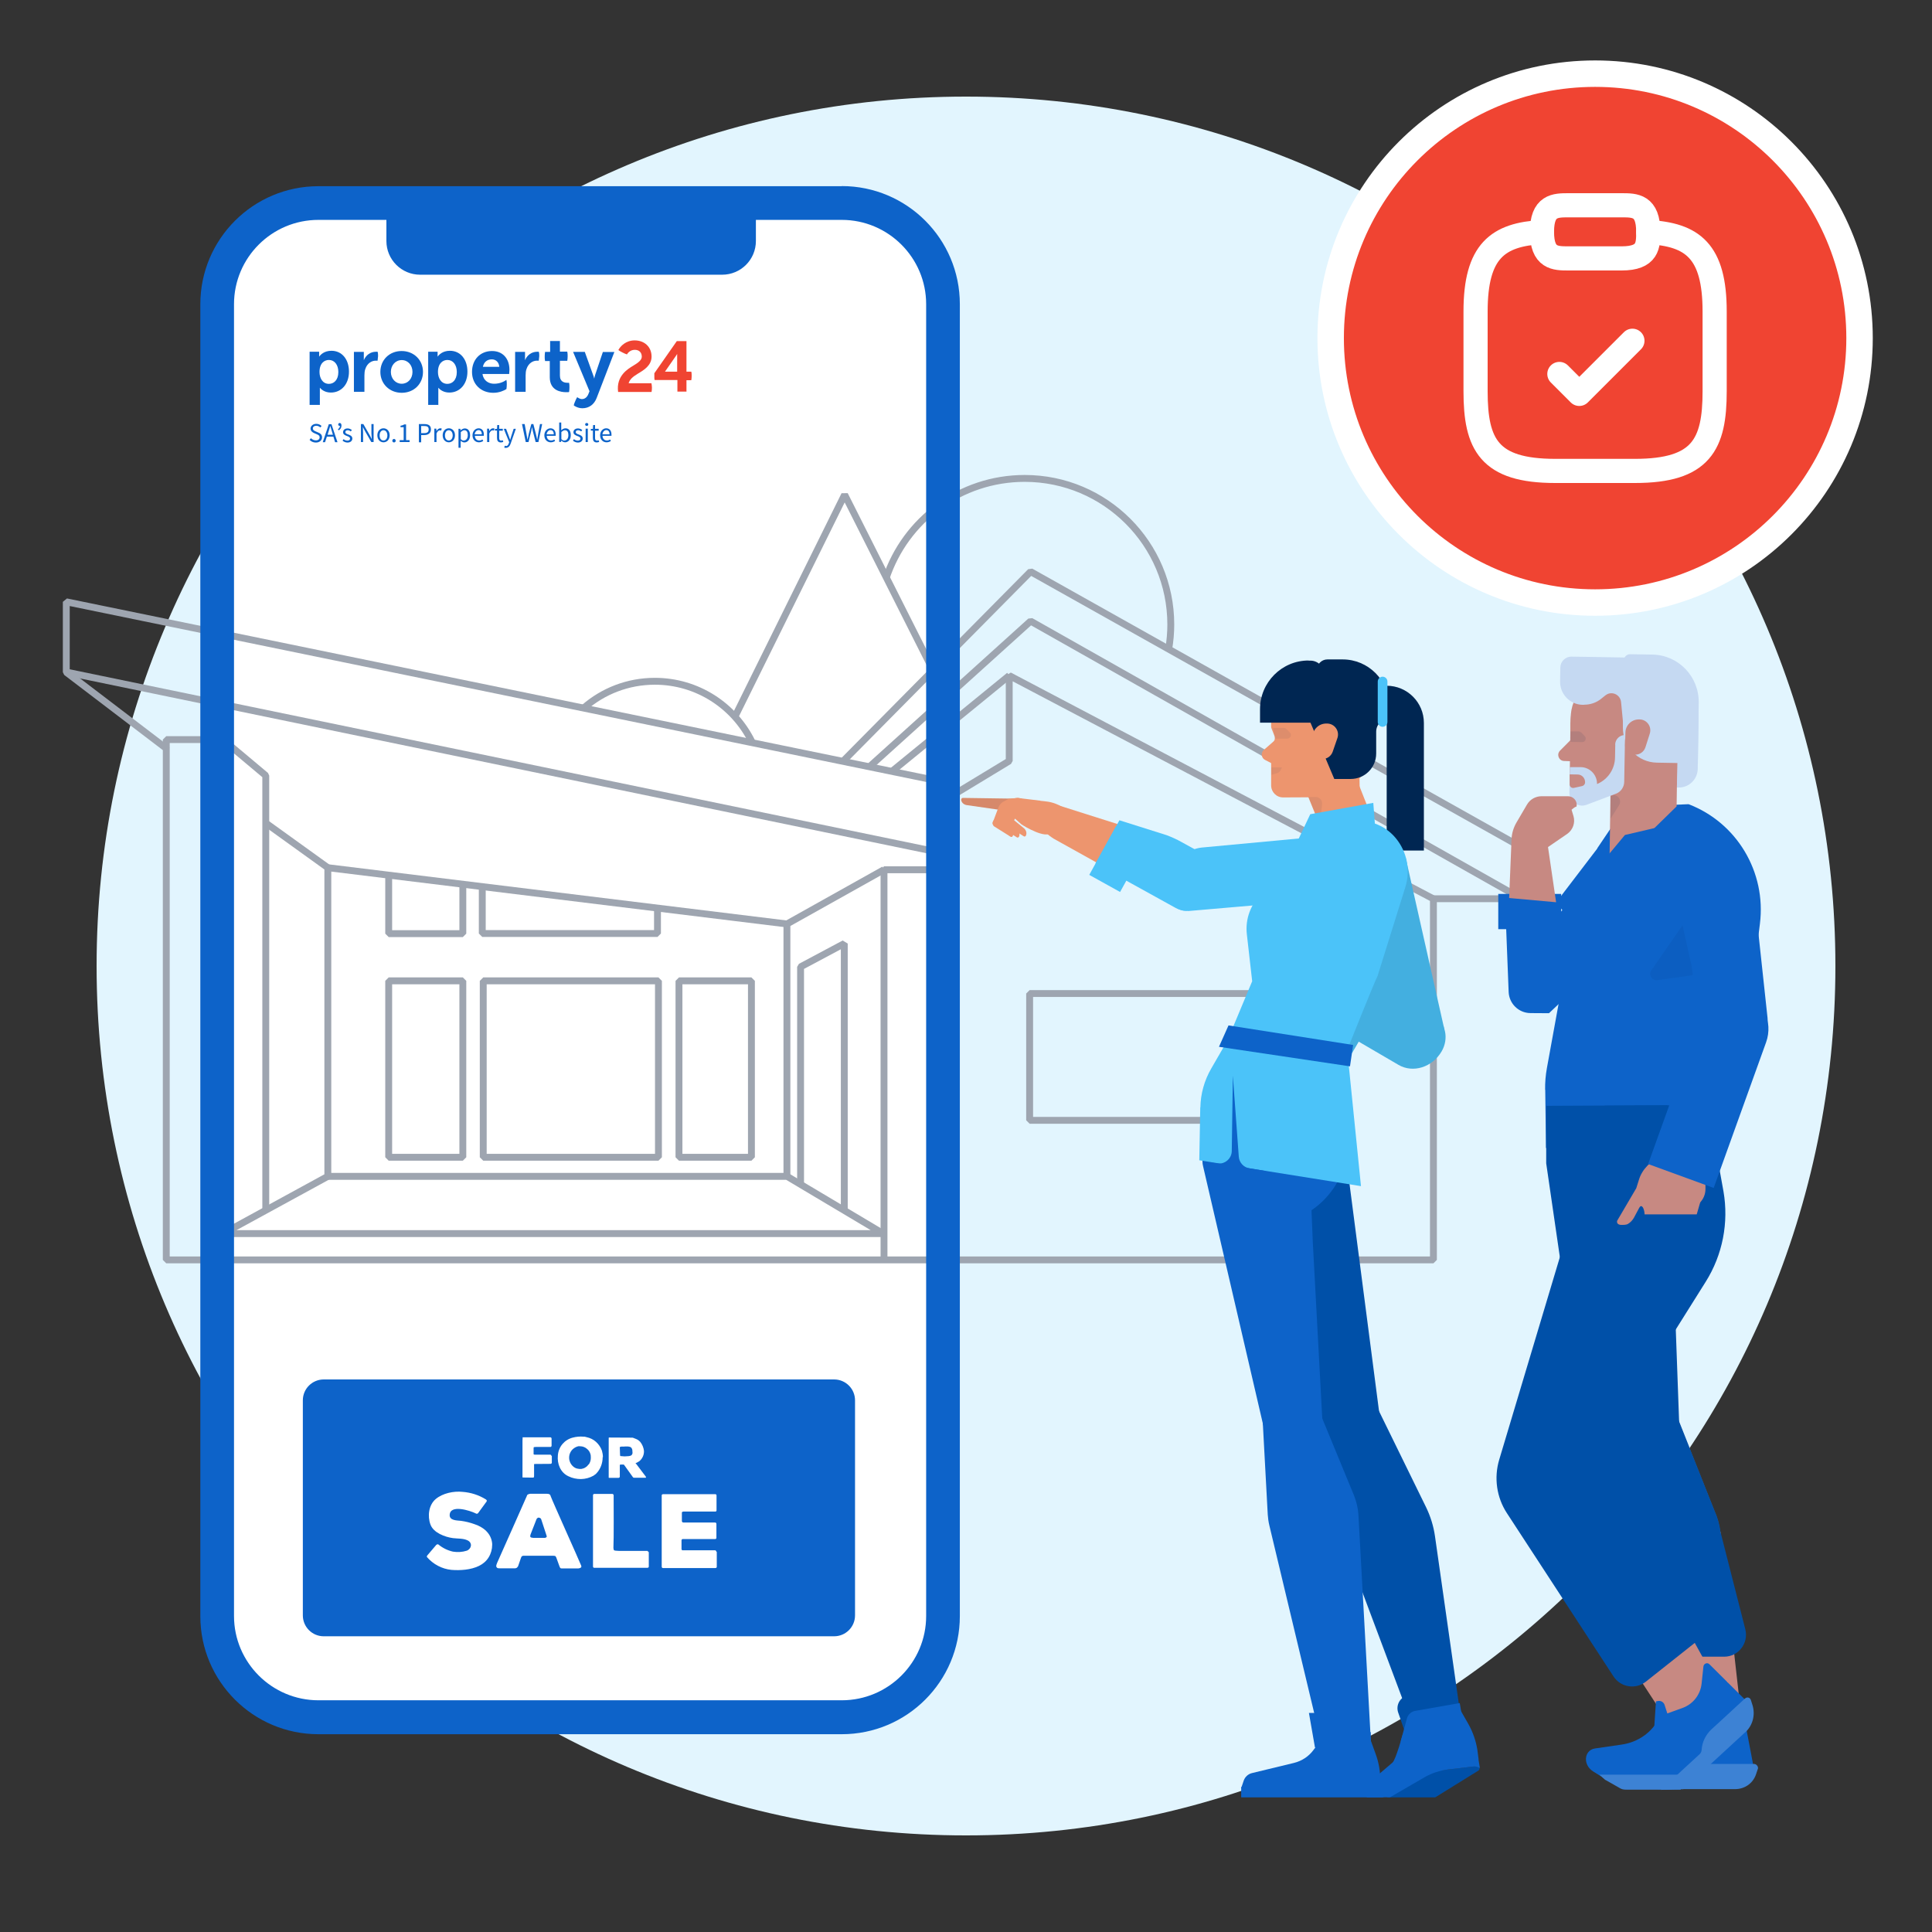 <svg width="160" height="160" viewBox="0 0 160 160" fill="none" xmlns="http://www.w3.org/2000/svg">
<rect x="0" y="0" width="160" height="160" fill="#333333" stroke="none"/>
<g id="Buying 3 1">
<path id="Vector" d="M80 152C119.76 152 152 119.76 152 80C152 40.24 119.76 8 80 8C40.24 8 8 40.24 8 80C8 119.76 40.24 152 80 152Z" fill="#E2F5FE"/>
<path id="Vector_2" d="M132.1 49.9C144.195 49.9 154 40.095 154 28C154 15.905 144.195 6.1 132.1 6.1C120.005 6.1 110.2 15.905 110.2 28C110.2 40.095 120.005 49.9 132.1 49.9Z" fill="#F04432" stroke="white" stroke-width="2.19"/>
<path id="Vector_3" d="M26.37 142.2C21.75 142.2 17.99 138.44 17.99 133.82V25.19C17.99 20.57 21.75 16.81 26.37 16.81H69.71C74.33 16.81 78.09 20.57 78.09 25.19V133.83C78.09 138.45 74.33 142.21 69.71 142.21H26.37V142.2Z" fill="white"/>
<path id="Vector_4" d="M5.49 49.84V55.67L13.77 61.98V104.34H118.71V74.44L83.58 55.95V63.02L78.27 66.24V64.79L5.49 49.84Z" stroke="#9EA5B0" stroke-width="0.57" stroke-linejoin="bevel"/>
<path id="Vector_5" d="M78.12 70.66L5.49 55.66" stroke="#9EA5B0" stroke-width="0.57" stroke-linejoin="bevel"/>
<path id="Vector_6" d="M78.28 66.24V104.18" stroke="#9EA5B0" stroke-width="0.57" stroke-linejoin="bevel"/>
<path id="Vector_7" d="M73.21 104.42V72.03H78.19" stroke="#9EA5B0" stroke-width="0.57" stroke-linejoin="bevel"/>
<path id="Vector_8" d="M22.01 68.16L27.15 71.86V97.42L18.47 102.16V104.17" stroke="#9EA5B0" stroke-width="0.57" stroke-linejoin="bevel"/>
<path id="Vector_9" d="M22.01 100.24V64.23L18.47 61.26" stroke="#9EA5B0" stroke-width="0.57" stroke-linejoin="bevel"/>
<path id="Vector_10" d="M27.16 97.42H65.18L73.14 102.16H18.47V61.25H13.77V61.97" stroke="#9EA5B0" stroke-width="0.57" stroke-linejoin="bevel"/>
<path id="Vector_11" d="M73.21 72.02L65.17 76.52V97.42" stroke="#9EA5B0" stroke-width="0.57" stroke-linejoin="bevel"/>
<path id="Vector_12" d="M66.3 98.07V80.07L69.92 78.14V100.17" stroke="#9EA5B0" stroke-width="0.57" stroke-linejoin="bevel"/>
<path id="Vector_13" d="M27.16 71.86L65.18 76.52" stroke="#9EA5B0" stroke-width="0.57" stroke-linejoin="bevel"/>
<path id="Vector_14" d="M39.94 73.44V77.31H54.45V75.23" stroke="#9EA5B0" stroke-width="0.57" stroke-linejoin="bevel"/>
<path id="Vector_15" d="M38.33 73.31V77.32H32.19V72.54" stroke="#9EA5B0" stroke-width="0.57" stroke-linejoin="bevel"/>
<path id="Vector_16" d="M32.19 95.84H38.33V81.23H32.19V95.84Z" stroke="#9EA5B0" stroke-width="0.57" stroke-linejoin="bevel"/>
<path id="Vector_17" d="M56.23 95.84H62.23V81.23H56.23V95.84Z" stroke="#9EA5B0" stroke-width="0.57" stroke-linejoin="bevel"/>
<path id="Vector_18" d="M40.02 95.84H54.53V81.23H40.02V95.84Z" stroke="#9EA5B0" stroke-width="0.57" stroke-linejoin="bevel"/>
<path id="Vector_19" d="M107.67 82.28H85.27V92.78H107.67V82.28Z" stroke="#9EA5B0" stroke-width="0.57" stroke-linejoin="bevel"/>
<path id="Vector_20" d="M73.94 63.82L83.59 55.94" stroke="#9EA5B0" stroke-width="0.57" stroke-linejoin="bevel"/>
<path id="Vector_21" d="M72.09 63.42L85.35 51.44L126.02 74.43" stroke="#9EA5B0" stroke-width="0.57" stroke-linejoin="bevel"/>
<path id="Vector_22" d="M118.71 74.43H126.02V70.17L85.35 47.34L69.76 63.1" stroke="#9EA5B0" stroke-width="0.57" stroke-linejoin="bevel"/>
<path id="Vector_23" d="M62.26 61.41C60.8 58.45 57.75 56.42 54.23 56.42C51.99 56.42 49.95 57.24 48.38 58.6" stroke="#9EA5B0" stroke-width="0.57" stroke-linejoin="bevel"/>
<path id="Vector_24" d="M96.79 53.73C96.9 53.08 96.96 52.4 96.96 51.72C96.96 45.04 91.54 39.62 84.86 39.62C79.52 39.62 74.98 43.08 73.38 47.89" stroke="#9EA5B0" stroke-width="0.57" stroke-linejoin="bevel"/>
<path id="Vector_25" d="M60.84 59.4L69.95 40.97L77.29 55.55" stroke="#9EA5B0" stroke-width="0.57" stroke-linejoin="bevel"/>
<path id="Vector_26" d="M69.71 18.21C73.56 18.21 76.7 21.34 76.7 25.19V133.83C76.7 137.68 73.57 140.81 69.71 140.81H26.37C22.52 140.81 19.38 137.68 19.38 133.83V25.19C19.38 21.34 22.51 18.21 26.37 18.21H69.71ZM69.71 15.42H26.37C20.97 15.42 16.59 19.8 16.59 25.2V133.84C16.59 139.24 20.97 143.62 26.37 143.62H69.71C75.11 143.62 79.49 139.24 79.49 133.84V25.19C79.49 19.79 75.11 15.41 69.71 15.41V15.42Z" fill="#0D63C9"/>
<path id="Vector_27" d="M34.8 22.75H59.81C61.35 22.75 62.6 21.5 62.6 19.96V16.88H32V19.96C32 21.5 33.25 22.75 34.79 22.75H34.8Z" fill="#0D63C9"/>
<path id="Vector_28" d="M25.75 36.29C25.86 36.4 26 36.47 26.16 36.47C26.35 36.47 26.47 36.37 26.47 36.22C26.47 36.06 26.36 36.02 26.23 35.96L26.02 35.87C25.88 35.81 25.72 35.7 25.72 35.49C25.72 35.28 25.92 35.1 26.19 35.1C26.36 35.1 26.53 35.17 26.63 35.28L26.53 35.4C26.44 35.32 26.33 35.26 26.19 35.26C26.03 35.26 25.91 35.34 25.91 35.48C25.91 35.63 26.04 35.68 26.15 35.73L26.36 35.82C26.53 35.89 26.67 35.99 26.67 36.22C26.67 36.45 26.48 36.65 26.16 36.65C25.95 36.65 25.77 36.57 25.64 36.43L25.75 36.29Z" fill="#0D63C9"/>
<path id="Vector_29" d="M27.62 36.16H27.07L26.92 36.62H26.73L27.23 35.13H27.45L27.95 36.62H27.75L27.61 36.16H27.62ZM27.57 36L27.5 35.77C27.45 35.6 27.4 35.44 27.35 35.27C27.3 35.44 27.26 35.61 27.2 35.77L27.13 36H27.58H27.57Z" fill="#0D63C9"/>
<path id="Vector_30" d="M27.98 35.55C28.09 35.48 28.15 35.39 28.15 35.27H28.13C28.07 35.27 28.01 35.23 28.01 35.16C28.01 35.08 28.06 35.03 28.13 35.03C28.22 35.03 28.28 35.1 28.28 35.24C28.28 35.42 28.2 35.55 28.04 35.64L27.99 35.55H27.98Z" fill="#0D63C9"/>
<path id="Vector_31" d="M28.44 36.36C28.53 36.43 28.63 36.49 28.77 36.49C28.92 36.49 28.99 36.42 28.99 36.32C28.99 36.21 28.86 36.15 28.74 36.11C28.58 36.05 28.41 35.98 28.41 35.79C28.41 35.62 28.55 35.48 28.79 35.48C28.93 35.48 29.04 35.54 29.14 35.61L29.05 35.73C28.98 35.67 28.89 35.63 28.8 35.63C28.66 35.63 28.6 35.7 28.6 35.79C28.6 35.89 28.72 35.94 28.84 35.98C29 36.04 29.18 36.11 29.18 36.32C29.18 36.5 29.03 36.65 28.78 36.65C28.63 36.65 28.47 36.59 28.37 36.49L28.45 36.37L28.44 36.36Z" fill="#0D63C9"/>
<path id="Vector_32" d="M29.89 35.12H30.09L30.63 36.06L30.79 36.37C30.79 36.22 30.76 36.05 30.76 35.89V35.12H30.94V36.61H30.75L30.21 35.67L30.05 35.36C30.05 35.51 30.07 35.67 30.07 35.83V36.61H29.89V35.12Z" fill="#0D63C9"/>
<path id="Vector_33" d="M31.76 35.47C32.03 35.47 32.27 35.68 32.27 36.05C32.27 36.42 32.03 36.63 31.76 36.63C31.49 36.63 31.25 36.42 31.25 36.05C31.25 35.68 31.49 35.47 31.76 35.47ZM31.76 36.48C31.95 36.48 32.08 36.31 32.08 36.06C32.08 35.81 31.95 35.63 31.76 35.63C31.57 35.63 31.44 35.8 31.44 36.06C31.44 36.32 31.57 36.48 31.76 36.48Z" fill="#0D63C9"/>
<path id="Vector_34" d="M32.63 36.35C32.7 36.35 32.77 36.41 32.77 36.5C32.77 36.58 32.71 36.64 32.63 36.64C32.55 36.64 32.49 36.58 32.49 36.5C32.49 36.42 32.55 36.35 32.63 36.35Z" fill="#0D63C9"/>
<path id="Vector_35" d="M33.1 36.45H33.43V35.38H33.17V35.26C33.3 35.24 33.4 35.2 33.48 35.15H33.63V36.45H33.92V36.61H33.1V36.45Z" fill="#0D63C9"/>
<path id="Vector_36" d="M34.69 35.12H35.14C35.47 35.12 35.69 35.23 35.69 35.56C35.69 35.87 35.46 36.03 35.14 36.03H34.88V36.63H34.69V35.13V35.12ZM35.12 35.87C35.38 35.87 35.5 35.78 35.5 35.56C35.5 35.34 35.37 35.28 35.12 35.28H34.88V35.87H35.12Z" fill="#0D63C9"/>
<path id="Vector_37" d="M35.98 35.5H36.13L36.15 35.7C36.22 35.56 36.34 35.47 36.46 35.47C36.51 35.47 36.54 35.47 36.58 35.49L36.54 35.66C36.54 35.66 36.48 35.64 36.43 35.64C36.34 35.64 36.23 35.7 36.15 35.9V36.61H35.97V35.5H35.98Z" fill="#0D63C9"/>
<path id="Vector_38" d="M37.17 35.47C37.44 35.47 37.68 35.68 37.68 36.05C37.68 36.42 37.44 36.63 37.17 36.63C36.9 36.63 36.66 36.42 36.66 36.05C36.66 35.68 36.9 35.47 37.17 35.47ZM37.17 36.48C37.36 36.48 37.49 36.31 37.49 36.06C37.49 35.81 37.36 35.63 37.17 35.63C36.98 35.63 36.85 35.8 36.85 36.06C36.85 36.32 36.98 36.48 37.17 36.48Z" fill="#0D63C9"/>
<path id="Vector_39" d="M38.15 36.71V37.08H37.97V35.51H38.12L38.14 35.64C38.24 35.56 38.36 35.48 38.49 35.48C38.77 35.48 38.93 35.7 38.93 36.05C38.93 36.43 38.7 36.64 38.46 36.64C38.36 36.64 38.26 36.59 38.15 36.51V36.71ZM38.42 36.48C38.6 36.48 38.74 36.31 38.74 36.04C38.74 35.79 38.66 35.63 38.45 35.63C38.36 35.63 38.27 35.69 38.16 35.78V36.37C38.25 36.46 38.35 36.49 38.42 36.49V36.48Z" fill="#0D63C9"/>
<path id="Vector_40" d="M39.63 35.47C39.91 35.47 40.07 35.67 40.07 35.99C40.07 36.03 40.07 36.06 40.07 36.09H39.33C39.33 36.33 39.48 36.48 39.69 36.48C39.79 36.48 39.88 36.44 39.96 36.4L40.02 36.52C39.93 36.58 39.81 36.63 39.66 36.63C39.37 36.63 39.13 36.41 39.13 36.05C39.13 35.69 39.38 35.47 39.64 35.47H39.63ZM39.9 35.97C39.9 35.74 39.8 35.62 39.63 35.62C39.48 35.62 39.34 35.75 39.31 35.97H39.9Z" fill="#0D63C9"/>
<path id="Vector_41" d="M40.34 35.5H40.5L40.52 35.7C40.59 35.56 40.71 35.47 40.83 35.47C40.88 35.47 40.91 35.47 40.95 35.49L40.91 35.66C40.91 35.66 40.85 35.64 40.8 35.64C40.71 35.64 40.6 35.7 40.52 35.9V36.61H40.34V35.5Z" fill="#0D63C9"/>
<path id="Vector_42" d="M41.15 35.66H40.99V35.52H41.16L41.18 35.2H41.34V35.51H41.64V35.67H41.34V36.28C41.34 36.42 41.39 36.49 41.51 36.49C41.55 36.49 41.6 36.47 41.64 36.46L41.68 36.6C41.62 36.62 41.54 36.64 41.48 36.64C41.24 36.64 41.16 36.49 41.16 36.27V35.66H41.15Z" fill="#0D63C9"/>
<path id="Vector_43" d="M41.9 36.94C42.03 36.94 42.1 36.84 42.14 36.7L42.17 36.62L41.72 35.51H41.91L42.14 36.12C42.18 36.21 42.21 36.33 42.25 36.43C42.28 36.33 42.31 36.22 42.34 36.12L42.54 35.51H42.72L42.3 36.71C42.23 36.93 42.11 37.09 41.89 37.09C41.84 37.09 41.8 37.09 41.76 37.07L41.8 36.92C41.8 36.92 41.85 36.92 41.88 36.92L41.9 36.94Z" fill="#0D63C9"/>
<path id="Vector_44" d="M43.26 35.12H43.45L43.6 35.93C43.63 36.1 43.65 36.25 43.69 36.42C43.72 36.25 43.75 36.1 43.79 35.93L44 35.12H44.17L44.38 35.93C44.42 36.09 44.45 36.25 44.49 36.42C44.52 36.25 44.54 36.1 44.57 35.93L44.72 35.12H44.9L44.59 36.61H44.36L44.13 35.71C44.1 35.59 44.08 35.49 44.06 35.37C44.03 35.49 44.01 35.59 43.99 35.71L43.77 36.61H43.54L43.23 35.12H43.26Z" fill="#0D63C9"/>
<path id="Vector_45" d="M45.58 35.47C45.86 35.47 46.02 35.67 46.02 35.99C46.02 36.03 46.02 36.06 46.02 36.09H45.28C45.28 36.33 45.43 36.48 45.64 36.48C45.74 36.48 45.83 36.44 45.91 36.4L45.97 36.52C45.88 36.58 45.76 36.63 45.61 36.63C45.32 36.63 45.08 36.41 45.08 36.05C45.08 35.69 45.34 35.47 45.59 35.47H45.58ZM45.86 35.97C45.86 35.74 45.76 35.62 45.59 35.62C45.44 35.62 45.3 35.75 45.27 35.97H45.86Z" fill="#0D63C9"/>
<path id="Vector_46" d="M46.3 34.99H46.48V35.63C46.58 35.54 46.7 35.47 46.83 35.47C47.11 35.47 47.27 35.69 47.27 36.04C47.27 36.42 47.04 36.63 46.8 36.63C46.7 36.63 46.58 36.58 46.48 36.49L46.46 36.6H46.31V34.98L46.3 34.99ZM46.75 36.48C46.93 36.48 47.07 36.31 47.07 36.04C47.07 35.79 46.99 35.63 46.78 35.63C46.69 35.63 46.59 35.69 46.49 35.78V36.37C46.58 36.46 46.68 36.49 46.75 36.49V36.48Z" fill="#0D63C9"/>
<path id="Vector_47" d="M47.52 36.36C47.61 36.43 47.71 36.49 47.85 36.49C48 36.49 48.07 36.42 48.07 36.32C48.07 36.21 47.94 36.15 47.82 36.11C47.66 36.05 47.49 35.98 47.49 35.79C47.49 35.62 47.63 35.48 47.87 35.48C48.01 35.48 48.12 35.54 48.22 35.61L48.13 35.73C48.06 35.67 47.97 35.63 47.88 35.63C47.74 35.63 47.68 35.7 47.68 35.79C47.68 35.89 47.8 35.94 47.92 35.98C48.08 36.04 48.26 36.11 48.26 36.32C48.26 36.5 48.11 36.65 47.86 36.65C47.71 36.65 47.55 36.59 47.45 36.49L47.53 36.37L47.52 36.36Z" fill="#0D63C9"/>
<path id="Vector_48" d="M48.46 35.15C48.46 35.08 48.51 35.03 48.59 35.03C48.67 35.03 48.72 35.08 48.72 35.15C48.72 35.22 48.67 35.27 48.59 35.27C48.51 35.27 48.46 35.22 48.46 35.15ZM48.5 35.5H48.68V36.61H48.5V35.5Z" fill="#0D63C9"/>
<path id="Vector_49" d="M49.09 35.66H48.93V35.52H49.1L49.12 35.2H49.28V35.51H49.58V35.67H49.28V36.28C49.28 36.42 49.33 36.49 49.45 36.49C49.49 36.49 49.54 36.47 49.58 36.46L49.62 36.6C49.56 36.62 49.48 36.64 49.42 36.64C49.18 36.64 49.1 36.49 49.1 36.27V35.66H49.09Z" fill="#0D63C9"/>
<path id="Vector_50" d="M50.2 35.47C50.48 35.47 50.64 35.67 50.64 35.99C50.64 36.03 50.64 36.06 50.64 36.09H49.9C49.9 36.33 50.06 36.48 50.26 36.48C50.36 36.48 50.45 36.44 50.53 36.4L50.59 36.52C50.5 36.58 50.38 36.63 50.23 36.63C49.94 36.63 49.7 36.41 49.7 36.05C49.7 35.69 49.95 35.47 50.2 35.47ZM50.48 35.97C50.48 35.74 50.38 35.62 50.21 35.62C50.06 35.62 49.92 35.75 49.89 35.97H50.48Z" fill="#0D63C9"/>
<path id="Vector_51" d="M56.85 32.45V31.49H57.25C57.27 31.37 57.28 31.26 57.28 31.15V31.12C57.28 31.01 57.28 30.89 57.25 30.78H56.85V28.25H56.05L54.19 30.91C54.19 30.98 54.19 31.07 54.19 31.14V31.2C54.19 31.29 54.19 31.38 54.21 31.47H56.1V32.43H56.86L56.85 32.45ZM56.08 30.78H55.07L56 29.44C56 29.44 56.06 29.35 56.08 29.31V30.77V30.78Z" fill="#F04432"/>
<path id="Vector_52" d="M53.96 31.74H52.06C52.16 31.4 52.41 31.2 52.85 30.93C53.32 30.65 53.96 30.27 53.96 29.53C53.96 28.72 53.36 28.19 52.56 28.19C51.82 28.19 51.37 28.68 51.21 28.99C51.31 29.06 51.42 29.13 51.53 29.18L51.57 29.2C51.68 29.26 51.8 29.31 51.92 29.35C51.97 29.26 52.18 28.97 52.57 28.97C52.91 28.97 53.15 29.17 53.15 29.54C53.15 29.79 52.91 30.01 52.45 30.28C52 30.55 51.01 31.13 51.19 32.46H53.96C53.98 32.34 53.99 32.22 53.99 32.1C53.99 31.98 53.97 31.86 53.95 31.74H53.96Z" fill="#F04432"/>
<path id="Vector_53" d="M43.53 32.45V31.09C43.53 30.88 43.55 30.71 43.6 30.57C43.76 30.06 44.16 29.87 44.45 29.87C44.53 29.87 44.6 29.87 44.62 29.87C44.64 29.74 44.65 29.61 44.66 29.49V29.51C44.66 29.38 44.66 29.25 44.62 29.13C44.6 29.13 44.54 29.13 44.48 29.13C44.05 29.13 43.66 29.39 43.48 29.83V29.14H42.66V32.45H43.51H43.53Z" fill="#0D63C9"/>
<path id="Vector_54" d="M30.18 32.45V31.09C30.18 30.88 30.2 30.71 30.25 30.57C30.41 30.06 30.81 29.87 31.1 29.87C31.18 29.87 31.25 29.87 31.27 29.87C31.29 29.74 31.3 29.61 31.31 29.49V29.51C31.31 29.38 31.31 29.25 31.27 29.13C31.25 29.13 31.19 29.13 31.13 29.13C30.7 29.13 30.31 29.39 30.13 29.83V29.14H29.31V32.45H30.16H30.18Z" fill="#0D63C9"/>
<path id="Vector_55" d="M36.3 33.55V32.33C36.3 32.24 36.3 32.16 36.3 32.11C36.4 32.23 36.69 32.51 37.21 32.51C38.09 32.51 38.71 31.8 38.71 30.78C38.71 29.76 38.13 29.05 37.26 29.05C36.65 29.05 36.34 29.39 36.24 29.54C36.24 29.5 36.24 29.45 36.24 29.39V29.13H35.46V33.53H36.31V33.55H36.3ZM37.05 31.79C36.51 31.79 36.27 31.29 36.27 30.81C36.27 30.07 36.68 29.81 37.05 29.81C37.51 29.81 37.83 30.21 37.83 30.81C37.83 31.49 37.44 31.79 37.05 31.79Z" fill="#0D63C9"/>
<path id="Vector_56" d="M26.49 33.55V32.33C26.49 32.24 26.49 32.16 26.49 32.11C26.59 32.23 26.88 32.51 27.4 32.51C28.28 32.51 28.9 31.8 28.9 30.78C28.9 29.76 28.32 29.05 27.45 29.05C26.84 29.05 26.53 29.39 26.43 29.54C26.43 29.5 26.43 29.45 26.43 29.39V29.13H25.64V33.53H26.49V33.55ZM27.24 31.79C26.7 31.79 26.46 31.29 26.46 30.81C26.46 30.07 26.87 29.81 27.24 29.81C27.7 29.81 28.02 30.21 28.02 30.81C28.02 31.49 27.63 31.79 27.24 31.79Z" fill="#0D63C9"/>
<path id="Vector_57" d="M33.27 32.53C32.26 32.53 31.5 31.79 31.5 30.8C31.5 29.81 32.25 29.07 33.26 29.07C34.27 29.07 35.03 29.81 35.03 30.8C35.03 31.79 34.28 32.53 33.27 32.53ZM33.27 29.82C32.76 29.82 32.37 30.24 32.37 30.8C32.37 31.36 32.76 31.78 33.27 31.78C33.78 31.78 34.16 31.36 34.16 30.8C34.16 30.24 33.78 29.82 33.27 29.82Z" fill="#0D63C9"/>
<path id="Vector_58" d="M45.56 28.26V29.14H45.14C45.12 29.27 45.11 29.4 45.11 29.52C45.11 29.64 45.11 29.77 45.14 29.9H45.53V31.24C45.53 32.37 46.48 32.48 46.89 32.48C47.02 32.48 47.1 32.48 47.13 32.46C47.15 32.33 47.16 32.2 47.16 32.07C47.16 31.95 47.16 31.83 47.13 31.7C47.13 31.7 47.08 31.7 46.99 31.7C46.76 31.7 46.37 31.63 46.37 31.11V29.88H46.98C47 29.75 47.01 29.62 47.01 29.5C47.01 29.38 47.01 29.25 46.98 29.12H46.37V28.24H45.54L45.56 28.26Z" fill="#0D63C9"/>
<path id="Vector_59" d="M49.93 29.14L49.29 31.04C49.25 31.14 49.23 31.28 49.21 31.36C49.19 31.28 49.16 31.14 49.11 31.03L48.43 29.14H47.46L48.82 32.4L48.72 32.65C48.61 32.91 48.42 33.05 48.19 33.05C48.02 33.05 47.85 32.92 47.84 32.92L47.8 32.89C47.73 33.01 47.67 33.13 47.63 33.24C47.58 33.34 47.55 33.44 47.52 33.55V33.57L47.54 33.59C47.54 33.59 47.83 33.81 48.23 33.81C48.78 33.81 49.21 33.5 49.42 32.94L50.88 29.15H49.92V29.14H49.93Z" fill="#0D63C9"/>
<path id="Vector_60" d="M40.75 29.07C39.77 29.07 39.09 29.78 39.09 30.8C39.09 31.82 39.83 32.53 40.85 32.53C41.34 32.53 41.72 32.36 41.94 32.22C41.96 32.09 41.97 31.96 41.97 31.84C41.97 31.72 41.97 31.59 41.94 31.46C41.74 31.6 41.41 31.78 40.91 31.78C40.48 31.78 40.03 31.53 39.96 30.97H42.17V30.93C42.17 30.87 42.19 30.71 42.19 30.63C42.19 29.69 41.63 29.07 40.75 29.07ZM39.99 30.38C40.07 29.99 40.34 29.76 40.73 29.76C41.08 29.76 41.32 30.01 41.35 30.38H39.99Z" fill="#0D63C9"/>
<path id="Vector_61" d="M69.08 114.24H26.81C25.86 114.24 25.08 115.01 25.08 115.97V133.78C25.08 134.73 25.85 135.51 26.81 135.51H69.08C70.03 135.51 70.81 134.74 70.81 133.78V115.97C70.81 115.02 70.04 114.24 69.08 114.24Z" fill="#0D63C9"/>
<path id="Vector_62" d="M40.76 127.94C40.76 128.3 40.66 128.66 40.47 128.97C40.28 129.28 40 129.52 39.67 129.68C39 130.01 38.11 130.07 37.38 130.01C36.6 129.93 35.88 129.55 35.36 128.95C35.36 128.95 35.35 128.93 35.35 128.92C35.35 128.92 35.35 128.9 35.35 128.89C35.35 128.86 35.37 128.84 35.39 128.81L36.13 127.94C36.13 127.94 36.19 127.9 36.22 127.89C36.25 127.89 36.29 127.89 36.31 127.91C36.66 128.2 37.07 128.4 37.51 128.5C37.89 128.56 38.29 128.54 38.66 128.42C39.06 128.26 39.14 127.77 38.73 127.57C38.37 127.39 37.9 127.43 37.51 127.38C36.85 127.29 35.9 126.94 35.65 126.26C35.39 125.56 35.5 124.63 36.09 124.14C36.66 123.66 37.58 123.47 38.31 123.55C38.99 123.6 39.65 123.81 40.23 124.17C40.26 124.19 40.29 124.22 40.31 124.25C40.31 124.26 40.31 124.28 40.31 124.29C40.31 124.31 40.31 124.32 40.31 124.33L39.58 125.33C39.58 125.33 39.54 125.35 39.51 125.36C39.49 125.36 39.47 125.36 39.45 125.36L39.37 125.32C38.94 125.11 37.28 124.56 37.24 125.46C37.22 125.94 37.86 125.91 38.18 125.95C38.55 126 38.92 126.09 39.28 126.22C40.04 126.46 40.69 127 40.76 127.84C40.76 127.88 40.76 127.92 40.76 127.96V127.94Z" fill="white"/>
<path id="Vector_63" d="M48.12 129.62C48.12 129.62 48.14 129.7 48.15 129.74C48.14 129.78 48.12 129.81 48.09 129.83C48.06 129.85 48.03 129.86 48 129.87L47.89 129.89H46.53C46.53 129.89 46.45 129.89 46.42 129.87C46.4 129.85 46.38 129.83 46.37 129.8C46.36 129.78 46.33 129.71 46.33 129.71L46.07 128.99C46.07 128.99 46.03 128.91 46 128.87C45.94 128.85 45.87 128.84 45.81 128.84C45.01 128.84 44.19 128.84 43.38 128.84C43.34 128.84 43.31 128.84 43.27 128.86C43.24 128.86 43.22 128.88 43.2 128.9C43.18 128.93 43.16 128.97 43.15 129L42.95 129.58C42.95 129.58 42.92 129.67 42.9 129.72C42.87 129.76 42.84 129.8 42.81 129.83C42.77 129.85 42.73 129.87 42.68 129.88H41.38C41.31 129.88 41.23 129.88 41.17 129.84C41.14 129.81 41.12 129.78 41.1 129.75C41.1 129.71 41.1 129.67 41.1 129.64C41.1 129.62 41.11 129.59 41.12 129.57C41.13 129.54 41.17 129.44 41.17 129.43C41.6 128.46 43.43 124.36 43.63 123.89C43.64 123.86 43.65 123.82 43.67 123.8C43.7 123.78 43.72 123.76 43.75 123.75C43.79 123.74 43.83 123.72 43.88 123.71C44.2 123.7 45.06 123.71 45.33 123.71C45.38 123.71 45.43 123.72 45.48 123.74C45.52 123.76 45.55 123.78 45.57 123.81C45.59 123.85 45.6 123.88 45.61 123.92C45.77 124.36 47.92 129.13 48.12 129.63V129.62ZM45.27 127.21C45.27 127.21 45.25 127.13 45.24 127.1L44.84 125.88L44.8 125.77C44.8 125.77 44.74 125.73 44.72 125.71C44.68 125.7 44.65 125.69 44.61 125.68C44.58 125.68 44.55 125.69 44.52 125.71C44.49 125.74 44.46 125.76 44.44 125.79L43.94 127.07C43.94 127.07 43.92 127.15 43.91 127.2C43.91 127.24 43.91 127.27 43.94 127.3C43.97 127.32 44 127.34 44.03 127.34C44.07 127.34 44.11 127.35 44.15 127.36H45.12C45.12 127.36 45.23 127.35 45.27 127.28C45.28 127.25 45.29 127.22 45.29 127.2L45.27 127.21Z" fill="white"/>
<path id="Vector_64" d="M49.91 120.68C49.91 121.18 49.73 121.66 49.4 122.01L49.35 122.06L49.29 122.11L49.23 122.15L49.15 122.21C48.83 122.39 48.48 122.48 48.12 122.49C47.76 122.49 47.4 122.42 47.08 122.26C46.42 121.96 46.13 121.23 46.2 120.54C46.22 120.2 46.35 119.87 46.57 119.6C46.79 119.34 47.08 119.15 47.42 119.06C47.72 118.98 48.03 118.95 48.34 118.98H48.42L48.5 119L48.58 119.02C48.87 119.08 49.14 119.21 49.36 119.41C49.58 119.61 49.75 119.86 49.85 120.14C49.9 120.32 49.93 120.5 49.93 120.68H49.91ZM48.76 121.28C48.87 121.12 48.93 120.93 48.93 120.74C48.93 120.61 48.93 120.49 48.88 120.37C48.84 120.25 48.77 120.14 48.68 120.05C48.59 119.96 48.49 119.89 48.37 119.84C48.25 119.79 48.13 119.77 48 119.77H47.9C47.72 119.81 47.56 119.9 47.43 120.02C47.3 120.14 47.21 120.3 47.16 120.48C47.12 120.66 47.12 120.84 47.18 121.01C47.23 121.18 47.34 121.34 47.47 121.45C47.56 121.53 47.67 121.59 47.79 121.62C47.91 121.65 48.03 121.66 48.15 121.65C48.27 121.63 48.39 121.59 48.49 121.52C48.59 121.46 48.68 121.37 48.75 121.27L48.76 121.28Z" fill="white"/>
<path id="Vector_65" d="M45.67 120.58C45.67 120.58 45.66 120.52 45.64 120.5C45.62 120.48 45.59 120.47 45.56 120.47H44.27L44.21 120.45L44.19 120.43V120.4V120.35V119.94L44.2 119.87L44.22 119.84H44.27L44.37 119.83H45.57C45.57 119.83 45.63 119.83 45.65 119.8C45.67 119.78 45.68 119.75 45.68 119.72V119.14C45.68 119.14 45.67 119.08 45.65 119.06C45.63 119.04 45.6 119.03 45.57 119.03H43.28V119.08V119.14L43.27 119.29V122.33L43.29 122.36H43.31L44.14 122.37H44.18L44.21 122.35V122.32L44.23 122.26V121.27L44.25 121.24H44.3L45.59 121.23C45.62 121.23 45.65 121.22 45.67 121.2C45.69 121.18 45.7 121.15 45.7 121.12V120.56L45.67 120.58Z" fill="white"/>
<path id="Vector_66" d="M52.65 121.2L52.63 121.16H52.67C52.74 121.13 52.81 121.1 52.86 121.06C52.9 121.04 52.94 121.02 52.97 120.99C53.04 120.93 53.09 120.87 53.14 120.8C53.15 120.78 53.17 120.76 53.18 120.74C53.29 120.56 53.34 120.36 53.33 120.15C53.3 119.88 53.19 119.62 53.02 119.41C52.96 119.35 52.9 119.29 52.82 119.24C52.73 119.19 52.64 119.15 52.55 119.12L52.48 119.09L52.38 119.06H52.32L50.43 119.05L50.41 119.08V122.38L50.45 122.39H51.22C51.22 122.39 51.28 122.38 51.3 122.36C51.32 122.34 51.33 122.31 51.33 122.28V121.32L51.38 121.29H51.44H51.59H51.65L51.68 121.31L51.71 121.35C51.71 121.35 52.28 122.14 52.42 122.34C52.43 122.35 52.44 122.36 52.46 122.37C52.47 122.37 52.49 122.38 52.51 122.38H53.48C53.48 122.38 53.5 122.35 53.5 122.33C53.5 122.32 53.48 122.28 53.48 122.28L53.44 122.23L52.66 121.2H52.65ZM52.39 120.31L52.37 120.39L52.34 120.46L52.29 120.52L52.23 120.55L52.17 120.57L52.07 120.59L51.76 120.61H51.69L51.45 120.59H51.39L51.36 120.57V120.54L51.35 120.49L51.33 119.9V119.85L51.36 119.82H51.39L51.45 119.8H51.69L51.76 119.79H51.99L52.06 119.8L52.16 119.82L52.23 119.85L52.28 119.89L52.32 119.95L52.35 120.02L52.37 120.09V120.17L52.38 120.25V120.32L52.39 120.31Z" fill="white"/>
<path id="Vector_67" d="M53.63 128.44H51.27L50.98 128.42L50.88 128.4L50.84 128.37L50.82 128.33V128.29L50.8 128.21C50.84 127.41 50.82 124.63 50.82 124.17V123.82C50.82 123.82 50.8 123.77 50.78 123.75C50.76 123.73 50.73 123.72 50.71 123.72H49.56H49.22C49.19 123.72 49.16 123.73 49.14 123.75C49.12 123.77 49.11 123.8 49.11 123.83V129.74C49.11 129.74 49.12 129.8 49.14 129.81C49.16 129.83 49.19 129.84 49.21 129.84H53.62C53.62 129.84 53.68 129.83 53.7 129.81C53.72 129.79 53.73 129.76 53.73 129.74V128.58C53.73 128.58 53.73 128.55 53.72 128.54C53.72 128.53 53.71 128.51 53.7 128.5C53.69 128.49 53.68 128.48 53.67 128.48C53.66 128.48 53.64 128.48 53.63 128.48V128.44Z" fill="white"/>
<path id="Vector_68" d="M59.32 128.49C59.32 128.49 59.31 128.44 59.29 128.42C59.27 128.4 59.24 128.39 59.21 128.39H56.59C56.59 128.39 56.53 128.39 56.5 128.39C56.49 128.39 56.47 128.37 56.47 128.36C56.47 128.34 56.45 128.32 56.44 128.3V127.55C56.44 127.55 56.45 127.51 56.47 127.49C56.48 127.48 56.5 127.47 56.51 127.46C56.54 127.46 56.58 127.46 56.61 127.46C56.66 127.46 56.79 127.46 56.79 127.46H59.22C59.22 127.46 59.28 127.45 59.3 127.43C59.32 127.41 59.33 127.38 59.33 127.36V126.2C59.33 126.2 59.32 126.14 59.3 126.12C59.28 126.1 59.25 126.09 59.22 126.09H56.61C56.61 126.09 56.55 126.08 56.52 126.07C56.51 126.06 56.49 126.04 56.49 126.03C56.49 126.01 56.48 125.99 56.47 125.97V125.24C56.47 125.24 56.51 125.21 56.52 125.2C56.55 125.2 56.58 125.18 56.6 125.18C56.62 125.18 56.66 125.18 56.69 125.18C56.72 125.18 56.82 125.18 56.82 125.18H59.23C59.23 125.18 59.29 125.18 59.31 125.16C59.33 125.14 59.34 125.11 59.34 125.08V123.84C59.34 123.84 59.33 123.78 59.31 123.77C59.29 123.75 59.26 123.74 59.23 123.74H54.91C54.91 123.74 54.85 123.75 54.83 123.77C54.82 123.79 54.8 123.81 54.8 123.83C54.8 123.86 54.8 123.9 54.8 123.93V129.75C54.8 129.75 54.81 129.81 54.83 129.83C54.85 129.85 54.88 129.86 54.91 129.86H59.25C59.25 129.86 59.31 129.85 59.33 129.83C59.35 129.81 59.36 129.78 59.36 129.75V128.53L59.32 128.49Z" fill="white"/>
<path id="Vector_69" d="M86.17 66.31L84.27 66.08C84.06 66.06 82.49 66.41 82.49 66.41L84.58 68.26C84.75 68.39 86.65 69.54 87.05 68.93L88.47 68.38L89.62 67.72L87.68 66.67C87.02 66.37 86.63 66.37 86.16 66.32L86.17 66.31Z" fill="#ED956E"/>
<path id="Vector_70" d="M79.6 66.21C79.6 66.42 79.78 66.62 80.03 66.67L83.91 67.23L84.63 66.15L79.75 66.08C79.68 66.08 79.61 66.13 79.61 66.2L79.6 66.21Z" fill="#ED956E"/>
<path id="Vector_71" opacity="0.1" d="M79.6 66.21C79.6 66.42 79.78 66.62 80.03 66.67L83.91 67.23L84.63 66.15L79.75 66.08C79.68 66.08 79.61 66.13 79.61 66.2L79.6 66.21Z" fill="#002652"/>
<path id="Vector_72" d="M83.12 66.37C82.92 66.48 82.77 66.65 82.69 66.86L82.35 67.76L82.22 68.11C82.19 68.18 82.22 68.25 82.28 68.29C82.47 68.36 82.71 68.26 82.85 68.05L83.72 66.41C83.8 66.26 83.63 66.09 83.49 66.18L83.12 66.38V66.37Z" fill="#ED956E"/>
<path id="Vector_73" d="M82.23 68.3C82.25 68.36 82.29 68.42 82.35 68.45L83.37 69.09L83.68 69.29C83.74 69.33 83.82 69.32 83.86 69.26C83.96 69.08 83.92 68.83 83.74 68.65L82.82 67.89C82.53 67.65 82.11 67.93 82.22 68.29L82.23 68.3Z" fill="#ED956E"/>
<path id="Vector_74" d="M82.78 68.45L83.89 69.14L84.2 69.34C84.26 69.38 84.34 69.37 84.38 69.31C84.48 69.13 84.43 68.88 84.26 68.7L83.07 67.72C82.87 67.55 82.57 67.75 82.64 68.01L82.77 68.45H82.78Z" fill="#ED956E"/>
<path id="Vector_75" d="M83.58 66.16L82.72 67.85L83.31 68.09C83.28 68.16 83.31 68.23 83.37 68.26C83.56 68.33 83.8 68.23 83.94 68.02L84.79 66.42C84.88 66.26 84.44 66.01 84.16 66.1L83.58 66.16Z" fill="#ED956E"/>
<path id="Vector_76" d="M83.35 68.36L84.46 69.05L84.77 69.25C84.83 69.3 84.91 69.28 84.95 69.22C85.05 69.04 85.01 68.79 84.82 68.61L83.62 67.63C83.42 67.46 83.12 67.66 83.19 67.92L83.33 68.36H83.35Z" fill="#ED956E"/>
<path id="Vector_77" d="M119.98 143.85L116.87 144.93L115.79 141.82C115.6 141.26 115.89 140.64 116.46 140.45L117.53 140.07C118.09 139.88 118.71 140.17 118.9 140.74L119.98 143.85Z" fill="#0050A8"/>
<path id="Vector_78" d="M115.77 88.08L106.1 82.51C105.97 82.44 105.93 82.28 106 82.15L107.3 79.88L115.64 82.86C116.07 83.04 116.48 83.24 116.88 83.47L118.46 84.38C119.43 84.94 119.76 86.18 119.2 87.15C118.51 88.36 116.97 88.77 115.76 88.08H115.77Z" fill="#ED956E"/>
<path id="Vector_79" d="M112.07 81.27L115.94 82.6C116.37 82.77 116.78 82.98 117.18 83.21L118.76 84.13C119.72 84.69 120.01 86.01 119.39 87.07C118.62 88.39 117.02 88.89 115.82 88.19L110 84.79L112.07 81.26V81.27Z" fill="#43AFE0"/>
<path id="Vector_80" d="M109.45 85.72L111.77 81.77L114.29 83.26L111.97 87.21L109.45 85.72Z" fill="#43AFE0"/>
<path id="Vector_81" d="M119.56 85L116.43 71.11C116.39 70.92 116.21 70.81 116.02 70.84L111.22 71.8L114.3 85C114.56 86.11 115.51 86.93 116.65 87.01L117.77 87.09C118.92 87.18 119.82 86.12 119.57 85H119.56Z" fill="#43AFE0"/>
<path id="Vector_82" d="M104.04 92.98L102.16 99.07L110.64 121.94C110.64 121.94 114.55 119.66 114.55 119.52L111.14 93.27L104.04 92.98Z" fill="#0050A8"/>
<path id="Vector_83" d="M113.81 116.06L118.1 124.82C118.47 125.58 118.72 126.39 118.84 127.23L121.33 144.71C121.33 144.71 117.78 145.48 117.92 145.43L111.21 127.54L109.99 119.02L113.81 116.05V116.06Z" fill="#0050A8"/>
<path id="Vector_84" d="M101.08 90.06L99.64 95.7C99.56 96 99.56 96.31 99.64 96.61L104.62 118.05C104.62 118.05 109.55 118.47 109.55 118.33L108.72 102.86L108.21 90.34L101.1 90.05L101.08 90.06Z" fill="#0D63C9"/>
<path id="Vector_85" d="M104.44 115.25L104.99 125.44C105.01 125.73 105.05 126.03 105.12 126.32L109.49 144.6C109.49 144.6 113.69 144.59 113.55 144.6L112.5 125.47C112.47 124.92 112.34 124.37 112.13 123.84L109.15 116.61L104.44 115.25Z" fill="#0D63C9"/>
<path id="Vector_86" d="M107.18 100.97L104.49 101.98V90.36H111.63V94.54C111.63 97.4 109.86 99.96 107.19 100.96L107.18 100.97Z" fill="#0D63C9"/>
<path id="Vector_87" d="M117.92 70.44H114.84V56.79C116.54 56.79 117.92 58.17 117.92 59.87V70.44Z" fill="#002652"/>
<path id="Vector_88" d="M110.79 65.09H106.33V58.15H113.59V62.29C113.59 63.84 112.34 65.09 110.79 65.09Z" fill="#ED956E"/>
<path id="Vector_89" d="M111.37 73.42L114.39 69.69L112 63.63L109.89 64.49L108.04 65.25L111.37 73.43V73.42Z" fill="#ED956E"/>
<path id="Vector_90" d="M105.27 58.39V60.16C105.27 60.22 105.28 60.29 105.31 60.35L105.54 60.93C105.62 61.13 105.57 61.35 105.41 61.49L105.27 61.62V65.04C105.27 65.6 105.72 66.05 106.28 66.04L112.61 66.01L112.58 63.85L105.27 58.39Z" fill="#ED956E"/>
<path id="Vector_91" d="M106.15 63.65L104.76 62.93C104.45 62.77 104.4 62.34 104.66 62.11L106.15 60.81V63.65Z" fill="#ED956E"/>
<path id="Vector_92" opacity="0.07" d="M105.43 60.28H106.32C106.4 60.28 106.48 60.31 106.53 60.37L106.82 60.66C107.01 60.85 106.87 61.17 106.61 61.17H105.58" fill="#002652"/>
<path id="Vector_93" d="M108.37 54.71H108.52C109.15 54.71 109.67 55.22 109.67 55.86V59.85H104.35V58.73C104.35 56.51 106.15 54.7 108.37 54.7V54.71Z" fill="#002652"/>
<path id="Vector_94" d="M109.06 59.8H115.04V58.47C115.04 56.34 113.32 54.61 111.19 54.61H109.93C109.45 54.61 109.06 55 109.06 55.48V59.8Z" fill="#002652"/>
<path id="Vector_95" d="M110.49 64.51H111.86C113.03 64.51 113.97 63.57 113.97 62.4V60.59C113.97 60 114.45 59.52 115.04 59.52H115.31V58.41H107.92L110.5 64.51H110.49Z" fill="#002652"/>
<path id="Vector_96" d="M114.5 60.19C114.72 60.19 114.9 60.01 114.9 59.79V56.44C114.9 56.22 114.72 56.04 114.5 56.04C114.28 56.04 114.1 56.22 114.1 56.44V59.79C114.1 60.01 114.28 60.19 114.5 60.19Z" fill="#4BC3F9"/>
<path id="Vector_97" d="M109.5 62.87H108.61L108.7 61C108.73 60.4 109.22 59.92 109.83 59.92H109.9C110.52 59.92 110.96 60.53 110.76 61.12L110.37 62.25C110.24 62.62 109.9 62.86 109.51 62.86L109.5 62.87Z" fill="#ED956E"/>
<path id="Vector_98" d="M99.4 91.72L99.32 96.09L112.71 98.23L111.57 86.96C111.57 86.96 113.77 81.44 114.09 80.81L116.39 73.45C116.82 72.05 116.52 70.53 115.59 69.41C114.19 67.72 111.7 67.49 110.01 68.89L104.52 73.98C103.58 74.85 103.11 76.11 103.26 77.38L103.7 81.26L101.65 86.17L100.31 88.49C99.74 89.47 99.43 90.58 99.41 91.71L99.4 91.72Z" fill="#4BC3F9"/>
<path id="Vector_99" d="M100.94 86.69L111.8 88.31L112.06 86.54L101.74 84.92L100.95 86.69H100.94Z" fill="#0D63C9"/>
<path id="Vector_100" opacity="0.07" d="M108.36 66H108.97C109.29 66.01 109.53 66.29 109.49 66.61L109.29 68.28" fill="#002652"/>
<path id="Vector_101" opacity="0.07" d="M106.16 63.57L106.05 63.79C105.99 63.91 105.88 64 105.74 64.04L105.29 64.17V63.55H106.16V63.56V63.57Z" fill="#002652"/>
<path id="Vector_102" d="M98.39 75.45L113.33 74.16L113.01 68.93L99.53 70.19C98.4 70.3 97.46 71.13 97.22 72.24L96.9 73.76C96.7 74.68 97.45 75.52 98.39 75.44V75.45Z" fill="#4BC3F9"/>
<path id="Vector_103" d="M107.12 70.37L113.97 69.62L113.73 66.49L108.51 67.43L107.12 70.37Z" fill="#4BC3F9"/>
<path id="Vector_104" d="M96.58 74.64L87.27 69.46C87.14 69.39 86.64 69.02 86.66 68.99L87.77 66.73L96.32 69.44C96.75 69.6 97.17 69.8 97.58 70.02L99.19 70.89C100.17 71.42 100.54 72.65 100.01 73.63C99.35 74.86 97.82 75.32 96.6 74.65L96.58 74.64Z" fill="#ED956E"/>
<path id="Vector_105" d="M92.7 67.93L96.6 69.16C97.03 69.32 97.45 69.51 97.86 69.74L99.46 70.62C100.44 71.16 100.76 72.46 100.17 73.54C99.44 74.88 98.59 75.86 97.36 75.19L90.72 71.52L92.7 67.94V67.93Z" fill="#4BC3F9"/>
<path id="Vector_106" d="M90.21 72.45L92.42 68.44L94.98 69.86L92.76 73.87L90.2 72.45H90.21Z" fill="#4BC3F9"/>
<path id="Vector_107" d="M104.82 96.98L103.48 96.76C102.99 96.68 102.62 96.27 102.59 95.78L102.1 89.08L102.01 95.31C102.01 95.96 101.42 96.45 100.78 96.35L100.43 96.3L100.6 98.2L104.82 99.04V96.98Z" fill="#0D63C9"/>
<path id="Vector_108" d="M116.18 143.59C116.18 143.59 115.59 145.75 115.32 145.97C115 146.24 114.08 147.03 114.08 147.03L113.39 147.21L113.33 148.79L114.45 148.67L118.44 146.34L116.19 143.59H116.18Z" fill="#0D63C9"/>
<path id="Vector_109" d="M116.91 146.41L122.45 145.7L122.35 144.92C122.23 144.16 121.97 143.42 121.59 142.75L120.84 141.44L116.49 143.94L116.91 146.42V146.41Z" fill="#0D63C9"/>
<path id="Vector_110" d="M120.89 141.04L121.25 143.17C121.12 143.19 118.12 145.57 118.04 145.67L117.6 146.29L116 144.21L116.52 142.3C116.61 141.99 116.87 141.75 117.19 141.69L120.89 141.04Z" fill="#0D63C9"/>
<path id="Vector_111" d="M117.95 144.16C118.05 144.72 117.91 145.21 117.65 145.26C117.39 145.3 117.1 144.88 117.01 144.32C116.91 143.76 117.05 143.27 117.31 143.22C117.57 143.18 117.86 143.6 117.95 144.16Z" fill="#0D63C9"/>
<path id="Vector_112" d="M117.01 146.88L114.87 148.85H118.86L122.44 146.63C122.62 146.52 122.52 146.23 122.31 146.26L117.01 146.88Z" fill="#0050A8"/>
<path id="Vector_113" d="M122.56 146.43L122.42 145.58L122.38 145.56C122.22 145.47 122.04 145.43 121.86 145.45L119.69 145.71C119 145.79 118.33 146.01 117.73 146.36L114.98 147.99L113.07 148.01L113.2 148.86L115.12 148.84L118 147.17C118.6 146.83 119.26 146.62 119.93 146.54L122 146.3C122.15 146.28 122.31 146.3 122.45 146.37L122.58 146.43H122.56Z" fill="#0D63C9"/>
<path id="Vector_114" d="M108.9 144.72H110.08L109.7 142.55C109.63 142.15 109.28 141.86 108.87 141.86H108.4L108.9 144.72Z" fill="#0D63C9"/>
<path id="Vector_115" d="M109.43 144.11H113.45V145.57H109.43V144.11Z" fill="#99644C"/>
<path id="Vector_116" d="M108.7 148.08H114.31V147.51C114.32 146.74 114.19 145.97 113.92 145.24L113.41 143.83L108.7 145.56V148.07V148.08Z" fill="#0D63C9"/>
<path id="Vector_117" d="M113.52 143.45V145.61C113.39 145.61 110.03 147.45 109.94 147.54L109.41 148.08H102.79L103 147.46C103.11 147.15 103.36 146.92 103.68 146.84L107.15 146C107.81 145.84 108.39 145.46 108.79 144.91L109.59 143.84C109.77 143.59 110.06 143.45 110.36 143.45H113.52Z" fill="#0D63C9"/>
<path id="Vector_118" d="M102.79 147.99H114.54V148.85H102.79V147.99Z" fill="#0D63C9"/>
<path id="Vector_119" d="M112.13 147.23C111.56 147.23 111.1 146.77 111.1 146.2C111.1 145.63 111.56 145.17 112.13 145.17C112.7 145.17 113.16 145.63 113.16 146.2C113.16 146.77 112.7 147.23 112.13 147.23Z" fill="#0D63C9"/>
<g id="Group">
<path id="Vector_120" d="M129.14 30.97L130.79 32.62L135.19 28.22" stroke="white" stroke-width="2" stroke-linecap="round" stroke-linejoin="round"/>
<path id="Vector_121" d="M129.9 21.4H134.3C136.5 21.4 136.5 20.3 136.5 19.2C136.5 17 135.4 17 134.3 17H129.9C128.8 17 127.7 17 127.7 19.2C127.7 21.4 128.8 21.4 129.9 21.4Z" stroke="white" stroke-width="2" stroke-linecap="round" stroke-linejoin="round"/>
<path id="Vector_122" d="M136.5 19.22C140.16 19.42 142 20.77 142 25.8V32.4C142 36.8 140.9 39 135.4 39H128.8C123.3 39 122.2 36.8 122.2 32.4V25.8C122.2 20.78 124.04 19.42 127.7 19.22" stroke="white" stroke-width="2" stroke-linecap="round" stroke-linejoin="round"/>
</g>
<g id="Group_2">
<path id="Vector_123" d="M127.97 90.25L128.03 95.07L138.37 96.96L141.92 91.29C143.36 88.99 144.3 86.4 144.68 83.7L145.67 75.49C145.74 74.97 144.84 73.66 144.41 73.37L142.47 72.14L141.46 71.48C137.2 69.26 131.91 70.37 130.39 75.92L128.11 88.44C128 89.04 127.95 89.65 127.96 90.25H127.97Z" fill="#0D63C9"/>
<path id="Vector_124" d="M132.28 70.25L134.59 66.82L139.84 66.6C143.84 68.13 146.28 72.22 145.75 76.49L145.1 81.69L130.39 76.59L128.87 74.74L132.29 70.26L132.28 70.25Z" fill="#0D63C9"/>
<path id="Vector_125" opacity="0.07" d="M140.26 80.75L137.34 81.16C136.86 81.3 136.48 80.76 136.76 80.35L139.34 76.63L140.26 80.75Z" fill="#002652"/>
<path id="Vector_126" d="M142.48 126.85L143.54 136.25L143.9 139.45L144.1 141.2L144.16 141.72L144.35 143.39L144.44 144.22L144.58 145.47V145.54C144.58 145.54 143.73 145.56 142.74 145.59C142.3 145.6 141.84 145.62 141.41 145.63C141.17 145.63 140.94 145.64 140.73 145.65C140.2 145.67 139.81 145.68 139.77 145.68L139.72 145.53L139.59 145.09L138.58 141.63L137.44 137.75L132.69 125.73L130.7 114.83L137.79 114.61L141.96 125.1C142.22 125.69 142.38 126.27 142.45 126.84L142.48 126.85Z" fill="#C78982"/>
<path id="Vector_127" d="M142.79 137.2H137.25L132.72 125.73L130.73 114.83L137.82 114.61L141.99 125.1C142.25 125.69 142.42 126.27 142.48 126.85L144.54 134.93C144.83 136.08 143.97 137.2 142.79 137.2Z" fill="#0050A8"/>
<path id="Vector_128" d="M128.05 91.58V96.34L131.82 122.23C131.82 122.23 139.13 119.62 139.12 119.48L138.11 91.53L128.05 91.58Z" fill="#0050A8"/>
<path id="Vector_129" d="M137.12 139.27L137.81 141.63L138.82 145.09L138.95 145.53L139 145.68C139 145.68 139.43 145.66 139.96 145.65C140.17 145.65 140.4 145.64 140.64 145.63C141.07 145.62 141.53 145.6 141.97 145.59C142.96 145.56 143.81 145.54 143.81 145.54V145.47L143.66 144.22L143.57 143.39L143.38 141.72L143.32 141.2L143.12 139.45L143.1 139.27H137.12Z" fill="#ED956E"/>
<path id="Vector_130" d="M133.1 147.39L131.94 146.7C131.62 146.51 131.4 146.18 131.35 145.83C131.28 145.31 131.59 144.87 132.09 144.8L134.29 144.48C135.68 144.28 136.82 143.46 137.43 142.25L138.15 140.8L139.11 141.35C139.34 141.48 139.46 141.75 139.39 141.98L139.18 142.64L140.5 143.16C141.39 143.51 142.34 143.35 142.95 142.74L143.88 141.8C144.04 141.63 144.35 141.76 144.4 142.01L145.21 146.25L145.1 147.25L133.1 147.4V147.39Z" fill="#0D63C9"/>
<path id="Vector_131" d="M145.57 146.51L145.43 146.93C145.18 147.68 144.5 148.17 143.67 148.17H134.86C134.69 148.17 134.52 148.13 134.36 148.04L132.73 147.18C132.61 147.12 132.65 146.93 132.79 146.93H139.51C139.64 146.93 139.75 146.88 139.83 146.79C140.23 146.34 140.81 146.08 141.46 146.08H145.25C145.47 146.08 145.64 146.31 145.58 146.5L145.57 146.51Z" fill="#3D82D4"/>
<path id="Vector_132" d="M139.99 135.4L141.62 138.35L143.22 139.8L138.66 143.43L135.54 138.65L139.98 135.4H139.99Z" fill="#C78982"/>
<path id="Vector_133" d="M145.05 141.71L142.02 144.58L138.18 148.21C137.95 148.21 136.65 148.12 136.65 148.12L136.68 147.71L136.9 144.5L137.14 140.9L137.3 140.87C137.55 140.82 137.79 140.97 137.86 141.21L138.08 141.9L139.35 141.44C140.21 141.13 140.82 140.35 140.92 139.43L141.07 138.01C141.1 137.76 141.4 137.65 141.57 137.83L143.27 139.52L144.47 140.71L144.57 140.81L145.05 141.72V141.71Z" fill="#0D63C9"/>
<path id="Vector_134" d="M141.9 143.37L141.21 146.17L136.41 147.39L133.09 147.43L133.04 147.4L132.4 146.98L132.03 146.74C131.74 146.55 131.56 146.22 131.56 145.87C131.56 145.61 131.65 145.37 131.81 145.19C131.97 145.01 132.19 144.88 132.44 144.84L134.68 144.52C135.39 144.42 136.07 144.16 136.66 143.78C137.24 143.4 137.75 142.9 138.13 142.29L139.94 141.38C140.15 141.51 140.24 141.78 140.13 142.01L139.83 142.67L141.08 143.19C141.35 143.3 141.62 143.36 141.9 143.37Z" fill="#0D63C9"/>
<path id="Vector_135" d="M139.19 146.98V148.21H134.62C134.45 148.21 134.28 148.17 134.14 148.08L132.98 147.42L132.92 147.39L132.46 146.97H139.19V146.98Z" fill="#3D82D4"/>
<path id="Vector_136" d="M144.53 143.46L141.63 146.13L139.41 148.17C139 148.18 138.57 148.19 138.17 148.21C137.94 148.21 137.73 148.22 137.54 148.23L140.76 145.27C140.85 145.18 140.91 145.06 140.92 144.93C140.94 144.61 141.02 144.29 141.16 144C141.3 143.71 141.49 143.45 141.72 143.23L142.54 142.48L144.47 140.7L144.52 140.66C144.68 140.51 144.94 140.58 145 140.79L145.14 141.23C145.38 142.03 145.15 142.9 144.54 143.46H144.53Z" fill="#3D82D4"/>
<path id="Vector_137" d="M131.88 95.1L124.16 120.88C123.71 122.38 123.94 124.01 124.8 125.32L133.62 138.83C134.21 139.74 135.45 139.94 136.3 139.27L140.4 136.02L139.81 134.96L134.75 123.75C134.64 123.5 134.51 123.26 134.37 123.03L132.49 120.12L141.26 106.15C142.66 103.92 143.18 101.25 142.73 98.66L141.44 91.52L132.92 91.57L131.89 95.1H131.88Z" fill="#0050A8"/>
<path id="Vector_138" d="M136.3 106.63C136.56 106.63 136.81 106.4 136.88 106.09L137.56 101.2L136.21 100.3L136.14 106.45C136.14 106.54 136.2 106.62 136.29 106.63H136.3Z" fill="#C78982"/>
<path id="Vector_139" d="M137.19 105.07C137.45 105.11 137.73 104.94 137.86 104.64L139.41 99.95L138.25 98.82L137.08 104.86C137.05 104.95 137.11 105.04 137.2 105.07H137.19Z" fill="#C78982"/>
<path id="Vector_140" d="M138.21 104.34C138.47 104.37 138.74 104.19 138.86 103.89L140.23 99.15L139.02 98.06L138.08 104.14C138.06 104.23 138.12 104.32 138.21 104.34Z" fill="#C78982"/>
<path id="Vector_141" d="M139.24 103.18C139.5 103.21 139.77 103.03 139.89 102.73L141.17 98.31C141.23 98.11 141.17 97.9 141.02 97.77L140.06 96.91L139.12 102.99C139.1 103.08 139.16 103.17 139.25 103.19L139.24 103.18Z" fill="#C78982"/>
<path id="Vector_142" d="M139.62 100.09H138.1C137.21 100.09 136.49 99.36 136.49 98.47V97.11C136.49 96.22 137.22 95.49 138.1 95.49H138.48C140 95.49 141.24 96.74 141.24 98.27V98.47C141.24 99.36 140.51 100.09 139.63 100.09H139.62Z" fill="#C78982"/>
<path id="Vector_143" d="M136.92 96.04V100.4L136.9 100.07C136.9 100.04 136.9 100.01 136.89 99.98C136.82 99.66 136.61 99.51 136.28 99.58L136.17 99.52C135.97 99.56 135.9 99.76 135.8 99.94L135.33 100.82C135.21 101.04 135.04 101.23 134.82 101.36C134.67 101.45 134.41 101.44 134.26 101.44C134.18 101.44 134.11 101.43 134.04 101.39C134.04 101.39 134.02 101.38 134.01 101.37C133.9 101.29 133.88 101.14 133.96 101.04L135.51 98.4L135.73 97.7C135.86 97.27 136.1 96.88 136.41 96.56L136.88 96.08C136.88 96.08 136.9 96.06 136.91 96.05L136.92 96.04Z" fill="#C78982"/>
<path id="Vector_144" d="M140.42 99.13C140.42 100.56 139.36 101.72 138.04 101.72C137.97 101.72 137.9 101.72 137.82 101.71C137.78 101.71 137.68 101.74 137.69 101.69C137.7 101.55 137.52 101.53 137.5 101.65C137.5 101.69 137.42 101.63 137.39 101.62C136.97 101.49 136.6 101.24 136.3 100.9C136.27 100.86 136.21 100.84 136.21 100.79C136.21 99.98 135.93 99.73 135.78 99.98C135.74 100.04 135.76 99.85 135.74 99.79C135.69 99.58 135.66 99.37 135.66 99.14C135.66 97.71 136.72 96.55 138.04 96.55C139.36 96.55 140.42 97.71 140.42 99.14V99.13Z" fill="#C78982"/>
<path id="Vector_145" d="M140.86 106.58L135.64 106.88L135.75 100.57H140.86V106.58Z" fill="#0050A8"/>
<path id="Vector_146" d="M141.92 98.38L146.26 86.32C146.87 84.62 146 82.74 144.31 82.13L143.85 81.96C142.8 81.58 141.63 82.12 141.25 83.18L136.49 96.4L141.92 98.38Z" fill="#0D63C9"/>
<path id="Vector_147" d="M144.94 86.1C145.83 86 146.47 85.2 146.38 84.3L145.18 73.17C144.99 71.37 143.38 70.07 141.6 70.27L141.11 70.32C140 70.44 139.19 71.45 139.31 72.57L140.81 86.55L144.93 86.1H144.94Z" fill="#0D63C9"/>
<path id="Vector_148" d="M132.54 65.11L139 65.22C139.87 65.24 140.59 64.54 140.6 63.66L140.66 59.54C140.69 57.17 138.82 55.22 136.46 55.18L132.68 55.11L132.54 65.11Z" fill="#C5D9F2"/>
<path id="Vector_149" d="M130.13 59.49L130.01 65.35C130.01 66.04 130.69 66.53 131.35 66.31L137.41 64.29L130.13 59.49Z" fill="#C78982"/>
<path id="Vector_150" d="M130.55 63.06L129.52 63.02C129.09 63 128.89 62.48 129.19 62.17L130.52 60.83L130.55 63.06Z" fill="#C78982"/>
<path id="Vector_151" d="M133.59 55.9H133.72C134.28 55.9 134.74 56.35 134.75 56.91L134.79 60.46L130.08 60.5V59.51C130.05 57.53 131.63 55.92 133.59 55.9Z" fill="#C78982"/>
<path id="Vector_152" d="M138.94 60.66L133.45 60.56L133.29 71.51C133.29 71.78 133.6 71.91 133.79 71.73L138.85 66.78L138.94 60.66Z" fill="#C78982"/>
<path id="Vector_153" d="M133.02 59.8L130.07 59.82L130.11 63.59L133.06 63.57L133.02 59.8Z" fill="#C78982"/>
<path id="Vector_154" d="M134.85 55.18L136.25 55.2C137.78 55.23 138.99 56.49 138.97 58.03L138.87 64.98L129.99 64.83L130.06 59.85C130.1 57.23 132.24 55.14 134.85 55.18Z" fill="#C78982"/>
<path id="Vector_155" opacity="0.1" d="M133.37 65.92L133.45 65.89C133.92 65.7 134.36 66.24 134.09 66.67L133.38 67.8" fill="#002652"/>
<path id="Vector_156" opacity="0.1" d="M130.07 60.57H130.75C130.83 60.58 130.9 60.62 130.96 60.67L131.24 60.96C131.42 61.15 131.29 61.47 131.02 61.46L130.06 61.44" fill="#002652"/>
<path id="Vector_157" d="M133.77 61.67L133.75 62.72C133.74 63.69 133.15 64.56 132.26 64.93C132.27 64.17 131.67 63.54 130.91 63.53H130.01L129.97 65.63C129.96 66.38 130.7 66.91 131.39 66.65L133.83 65.73C134.23 65.58 134.5 65.19 134.51 64.76L134.58 60.87C134.13 60.87 133.77 61.22 133.76 61.67H133.77Z" fill="#C5D9F2"/>
<path id="Vector_158" d="M131.02 65.1L130.34 65.25C130.16 65.29 129.99 65.15 129.99 64.96V64.13L130.65 64.14C131 64.14 131.28 64.44 131.27 64.79C131.27 64.94 131.16 65.07 131.02 65.1Z" fill="#C78982"/>
<path id="Vector_159" d="M140.61 63.22L137.21 63.16C135.64 63.13 134.38 61.83 134.4 60.24L134.48 54.7C134.48 54.41 134.72 54.17 135.01 54.18L136.86 54.21C139 54.25 140.71 56.03 140.68 58.18L140.61 63.22Z" fill="#C5D9F2"/>
<path id="Vector_160" d="M131.2 58.37H131.06C130.02 58.35 129.18 57.48 129.2 56.43L129.22 55.29C129.22 54.78 129.64 54.37 130.15 54.38L131.55 54.4L136.17 54.48L134.5 60.74L134.25 58.14C134.21 57.72 133.85 57.4 133.43 57.41C133.25 57.41 133.09 57.48 132.95 57.59L132.6 57.87C132.21 58.19 131.71 58.36 131.2 58.36V58.37Z" fill="#C5D9F2"/>
<path id="Vector_161" d="M135.44 62.51H135.33C134.91 62.51 134.57 62.17 134.58 61.75L134.61 60.67C134.62 60.07 135.1 59.59 135.7 59.58H135.76C136.37 59.57 136.81 60.16 136.63 60.75L136.27 61.88C136.15 62.25 135.82 62.49 135.44 62.5V62.51Z" fill="#C78982"/>
<path id="Vector_162" d="M129.29 74.03H124.08V76.95H129.29V74.03Z" fill="#0D63C9"/>
<path id="Vector_163" d="M124.72 76.53L124.94 82.15C124.98 83.12 125.77 83.89 126.74 83.9C127.52 83.9 128.28 83.91 128.28 83.91L138.5 74.25L140.86 70.5L138.5 68.23L134.57 69.15L128.8 76.07L124.73 76.53H124.72Z" fill="#0D63C9"/>
<path id="Vector_164" d="M124.98 74.38L125.18 69.49C125.2 69.01 125.34 68.55 125.58 68.13L126.46 66.63C126.71 66.2 127.17 65.94 127.67 65.94H129.85C130.28 65.94 130.63 66.31 130.57 66.73C130.57 66.78 130.55 66.81 130.53 66.81C130.43 66.81 130.15 67.06 130.15 67.06L130.31 67.59C130.47 68.14 130.26 68.73 129.79 69.06L128.2 70.15L128.87 74.72L124.99 74.37L124.98 74.38Z" fill="#C78982"/>
</g>
</g>
</svg>
